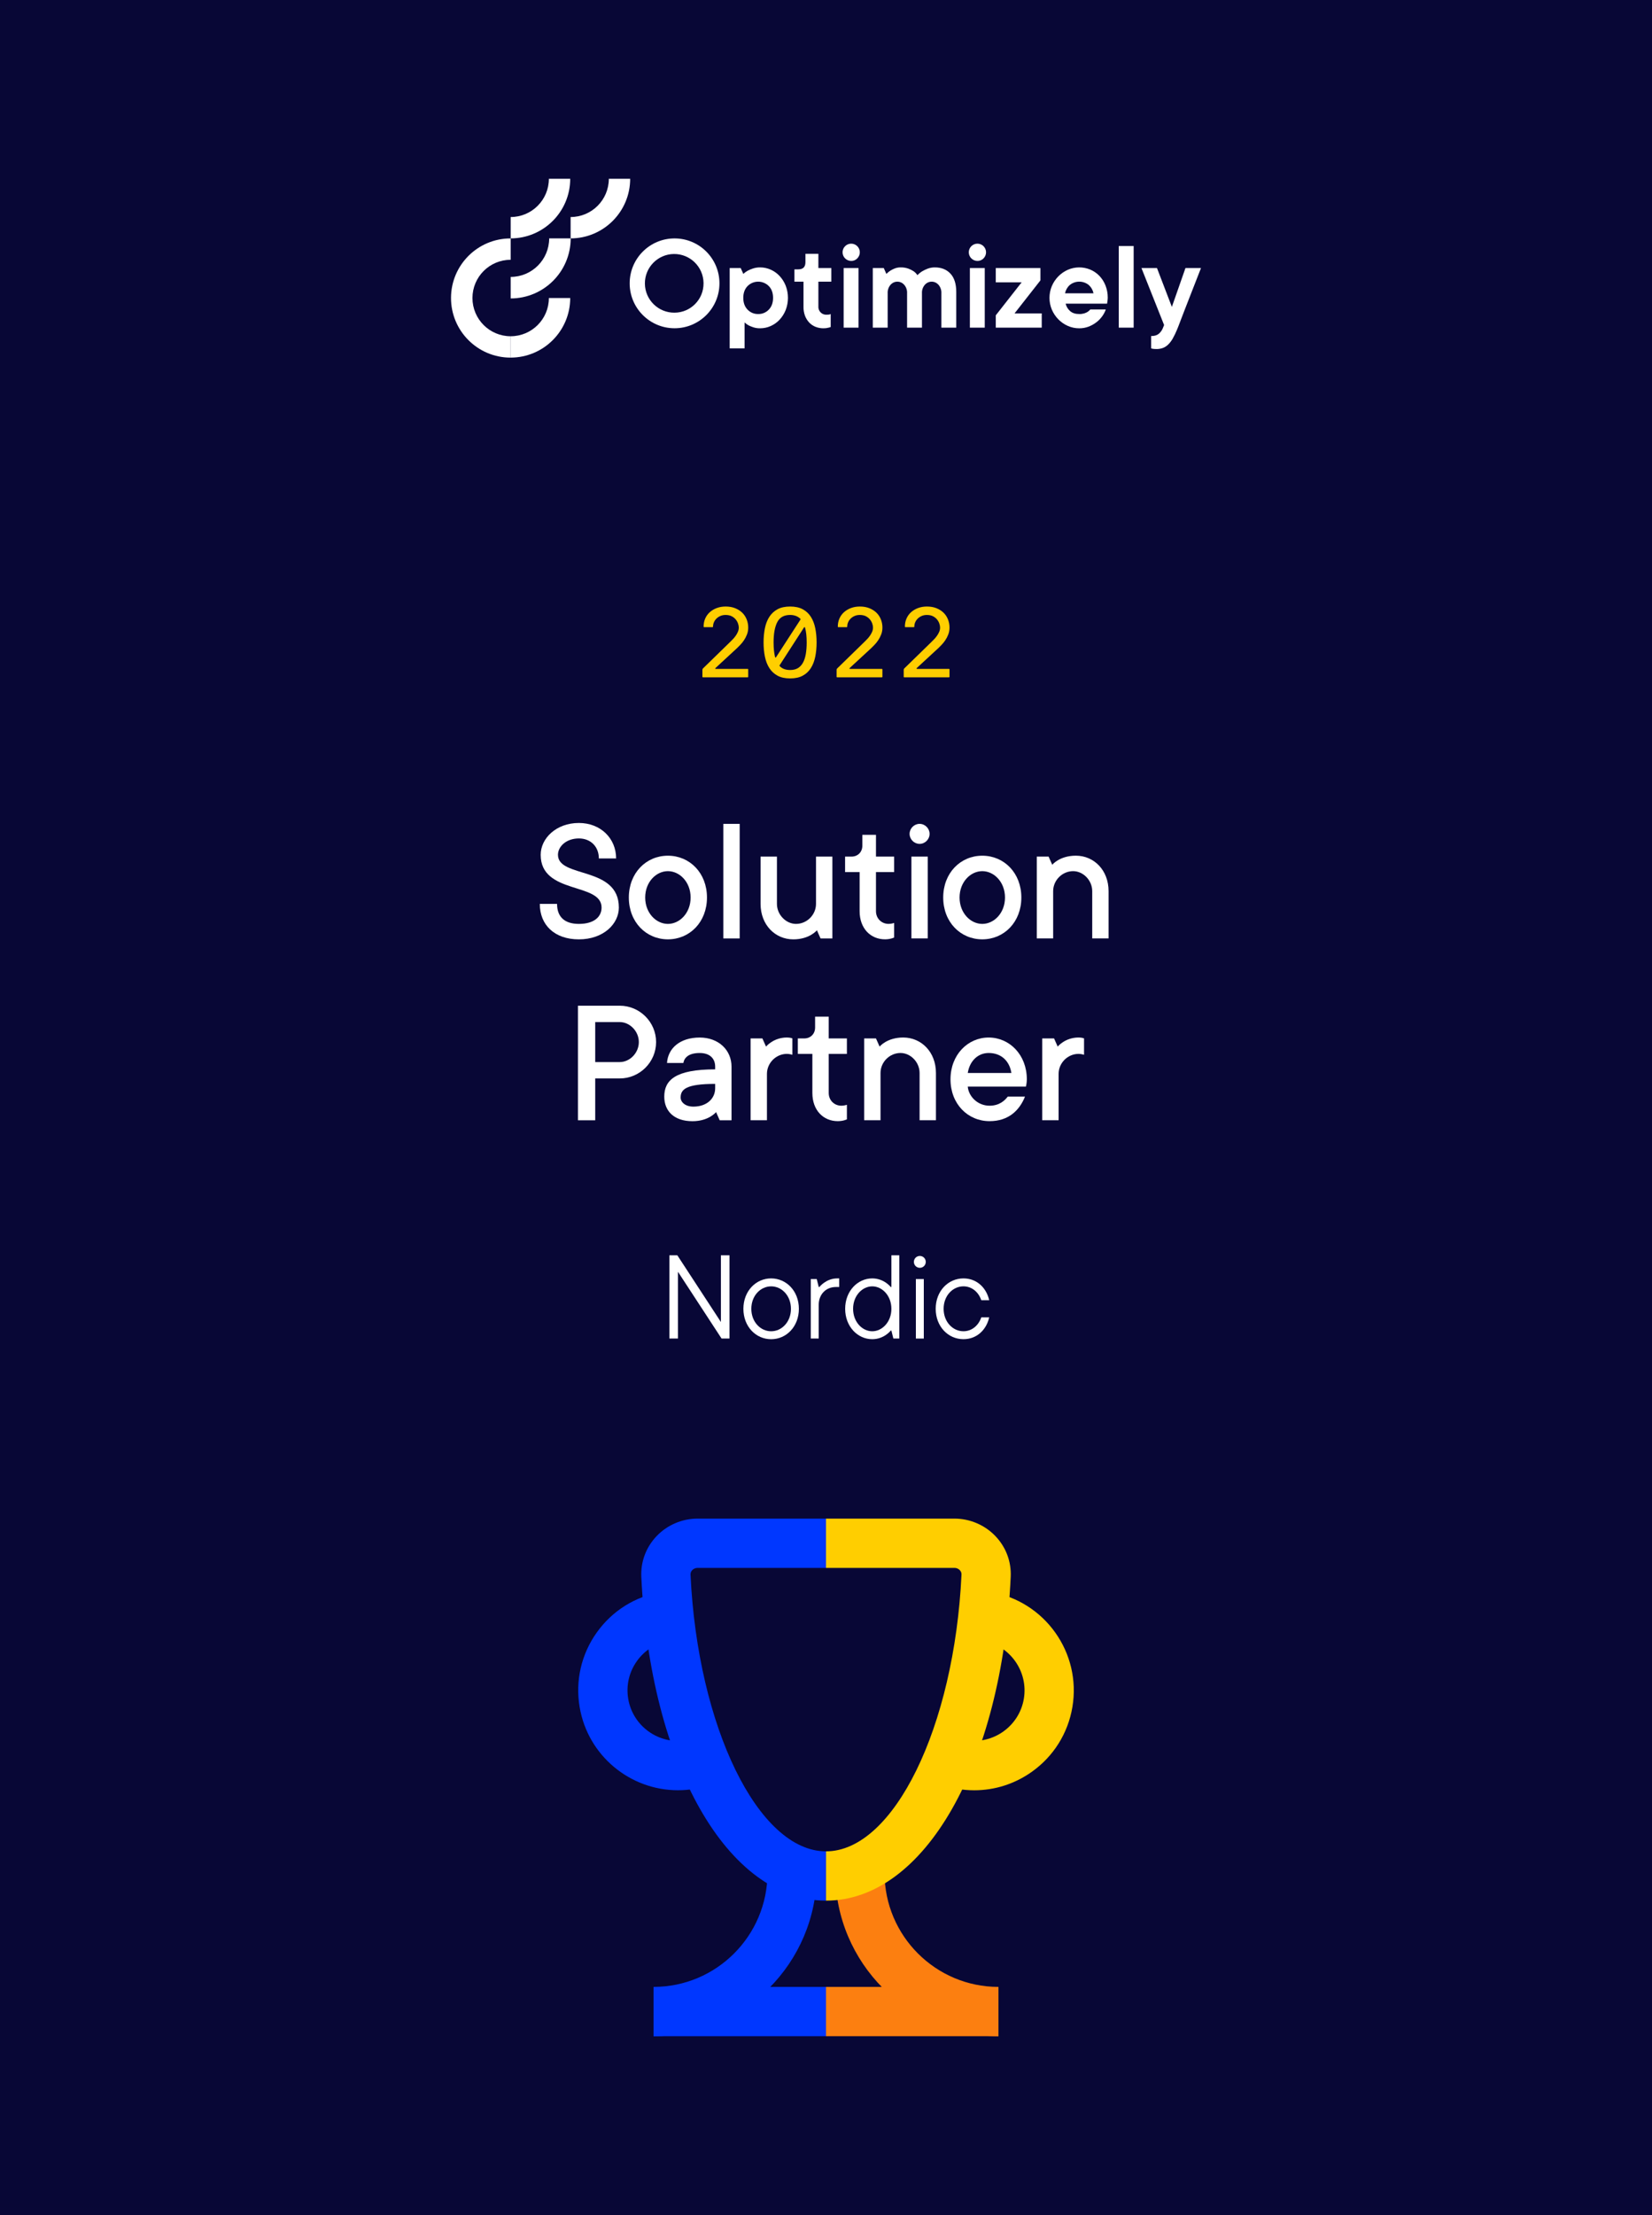 <?xml version="1.0" encoding="UTF-8"?><svg id="a" xmlns="http://www.w3.org/2000/svg" viewBox="0 0 100 134"><rect width="100" height="134" fill="#080736"/><path d="M30.912,16.753v1.302c2.005-.002,3.631-1.627,3.633-3.633h-1.302c-.002,1.287-1.044,2.329-2.331,2.331Z" fill="#fff"/><path d="M30.912,20.342c-1.278,0-2.313-1.036-2.313-2.313s1.036-2.313,2.313-2.313v-1.292c-1.991-.003-3.608,1.609-3.611,3.6-.003,1.991,1.609,3.608,3.6,3.611,.004,0,.007,0,.01,0v-1.292Z" fill="#fff"/><path d="M30.912,20.342v1.292c1.99-.002,3.603-1.615,3.605-3.605h-1.292c-.001,1.277-1.036,2.312-2.313,2.313Z" fill="#fff"/><path d="M30.912,13.13v1.292c1.99-.002,3.603-1.615,3.605-3.605h-1.292c-.001,1.277-1.036,2.312-2.313,2.313Z" fill="#fff"/><path d="M34.541,13.13v1.292c1.99-.002,3.603-1.615,3.605-3.605h-1.292c-.002,1.277-1.036,2.312-2.313,2.313Z" fill="#fff"/><g><path d="M44.171,16.216h.666l.157,.353c.083-.076,.175-.142,.274-.196,.103-.053,.211-.098,.321-.133,.137-.043,.28-.065,.423-.063,.222-.001,.441,.046,.643,.137,.203,.091,.385,.221,.537,.384,.158,.17,.282,.368,.368,.584,.183,.474,.183,.999,0,1.473-.086,.216-.211,.414-.368,.584-.151,.163-.334,.293-.537,.384-.202,.091-.421,.138-.643,.137-.134,.003-.268-.016-.396-.055-.101-.032-.199-.071-.294-.118-.091-.05-.175-.11-.251-.18v1.567h-.901v-4.859Zm1.724,2.782c.242,.006,.475-.091,.642-.266,.172-.178,.259-.415,.259-.713,0-.298-.086-.535-.259-.713-.354-.355-.929-.355-1.284-.001-0,0-.001,.001-.001,.001-.172,.178-.259,.415-.259,.713s.086,.535,.259,.713c.167,.175,.401,.272,.643,.266h0Z" fill="#fff"/><path d="M49.853,19.861c-.168,.002-.334-.029-.49-.09-.146-.058-.277-.148-.384-.263-.109-.118-.195-.257-.251-.407-.062-.171-.093-.351-.09-.533v-1.528h-.549v-.745h.235c.287,0,.431-.144,.431-.431v-.509h.784v.862h.784v.823h-.784v1.489c-.021,.261,.174,.489,.435,.509,.025,.002,.05,.002,.075,0,.042,0,.076-.001,.102-.004,.024-.002,.047-.006,.071-.012,.022-.005,.043-.013,.063-.024v.784c-.041,.017-.083,.03-.125,.039-.1,.028-.202,.041-.306,.039Z" fill="#fff"/><path d="M51.538,15.785c-.288,.007-.528-.221-.535-.509s.221-.528,.509-.535c.288-.007,.528,.221,.535,.509,.004,.143-.052,.281-.153,.382-.093,.098-.222,.153-.356,.153Zm-.47,.431h.901v3.605h-.901v-3.605Z" fill="#fff"/><path d="M52.831,16.216h.666l.157,.353c.074-.074,.155-.139,.243-.196,.084-.053,.174-.097,.266-.133,.113-.043,.232-.065,.353-.063,.16-.004,.319,.021,.47,.074,.113,.041,.221,.095,.321,.161,.09,.064,.167,.143,.227,.235,.086-.091,.183-.17,.29-.235,.107-.064,.22-.117,.337-.161,.138-.051,.284-.076,.431-.074,.392,0,.705,.125,.94,.376,.235,.251,.353,.622,.353,1.113v2.155h-.901v-2.077c.011-.189-.052-.374-.176-.517-.197-.227-.54-.252-.767-.056-.02,.017-.038,.036-.056,.056-.124,.143-.187,.328-.176,.517v2.077h-.901v-2.077c.011-.189-.052-.374-.176-.517-.197-.227-.54-.252-.767-.056-.02,.017-.038,.036-.056,.056-.124,.143-.187,.328-.176,.517v2.077h-.901v-3.605Z" fill="#fff"/><path d="M59.179,15.785c-.288,.007-.528-.221-.535-.509s.221-.528,.509-.535c.288-.007,.528,.221,.535,.509,.004,.143-.052,.281-.153,.382-.093,.098-.222,.153-.356,.153Zm-.47,.431h.901v3.605h-.901v-3.605Z" fill="#fff"/><path d="M60.276,19.077l1.567-1.998h-1.567v-.862h2.704v.745l-1.567,1.998h1.646v.862h-2.782v-.745Z" fill="#fff"/><path d="M65.331,19.861c-.239,.002-.475-.048-.694-.145-.214-.095-.408-.229-.572-.396-.166-.169-.298-.367-.392-.584-.193-.459-.193-.976,0-1.434,.093-.217,.226-.415,.392-.584,.164-.167,.358-.301,.572-.396,.433-.189,.924-.193,1.36-.012,.206,.087,.393,.215,.549,.376,.161,.169,.287,.367,.372,.584,.093,.238,.14,.492,.137,.749,0,.041-.003,.081-.008,.121-.005,.039-.01,.077-.016,.114-.005,.042-.011,.081-.016,.117h-2.508c.039,.173,.133,.33,.267,.447,.136,.12,.321,.18,.556,.18,.102,.003,.204-.011,.302-.039,.073-.022,.143-.054,.208-.094,.059-.039,.112-.086,.157-.141h.94c-.052,.145-.125,.283-.216,.408-.099,.138-.218,.261-.353,.364-.143,.11-.302,.198-.47,.263-.181,.069-.374,.104-.568,.102Zm.862-2.116c-.039-.194-.139-.369-.286-.502-.336-.272-.816-.272-1.152,0-.147,.132-.247,.308-.286,.502h1.724Z" fill="#fff"/><path d="M67.722,14.884h.901v4.937h-.901v-4.937Z" fill="#fff"/><path d="M69.994,21.115c-.042,0-.082-.002-.121-.004-.033-.002-.066-.006-.098-.012-.032-.004-.064-.012-.094-.024v-.745c.199,0,.351-.044,.459-.133,.108-.091,.193-.206,.247-.337l.079-.196-1.371-3.448h.94l.901,2.351,.823-2.351h.94c-.256,.658-.489,1.254-.698,1.787-.089,.23-.176,.455-.263,.674-.086,.22-.163,.419-.231,.6-.068,.18-.125,.331-.172,.451-.047,.12-.076,.191-.086,.212-.076,.187-.163,.369-.263,.545-.075,.134-.169,.257-.278,.364-.092,.089-.201,.159-.321,.204-.126,.044-.259,.065-.392,.063Z" fill="#fff"/><path d="M40.833,14.424c-1.501,0-2.717,1.217-2.717,2.717s1.217,2.717,2.717,2.717,2.717-1.217,2.717-2.717c0-1.501-1.217-2.717-2.717-2.717h0Zm0,4.492c-.98,.011-1.784-.774-1.796-1.754-.011-.98,.774-1.784,1.754-1.796,.98-.011,1.784,.774,1.796,1.754,0,.007,0,.014,0,.021,.006,.975-.78,1.769-1.754,1.775Z" fill="#fff"/></g><rect x="39.563" y="120.201" width="10.438" height="2.982" fill="#0037ff"/><rect x="50" y="120.201" width="10.438" height="2.982" fill="#fc7f10"/><path d="M50,114.982c-5.946,0-10.648-8.238-11.179-19.587-.043-.919,.286-1.795,.925-2.465,.642-.673,1.546-1.059,2.479-1.059h7.775v2.982h-7.775c-.168,0-.273,.085-.322,.135-.051,.053-.11,.143-.104,.267,.432,9.233,4.111,16.745,8.2,16.745v2.982Z" fill="#0037ff"/><path d="M39.563,123.183v-2.982c3.801,0,6.894-3.093,6.894-6.894h2.982c0,5.446-4.43,9.876-9.876,9.876Z" fill="#0037ff"/><path d="M60.438,123.183c-5.446,0-9.876-4.43-9.876-9.876h2.982c0,3.801,3.093,6.894,6.894,6.894v2.982Z" fill="#fc7f10"/><path d="M50.002,114.982v-2.982c4.09,0,7.768-7.512,8.2-16.745,.006-.125-.053-.214-.104-.267-.048-.051-.154-.135-.321-.135h-7.777v-2.982h7.777c.933,0,1.837,.386,2.479,1.059,.64,.67,.968,1.546,.925,2.465-.531,11.35-5.233,19.587-11.179,19.587Z" fill="#ffce00"/><path d="M41.037,108.304c-2.89,.001-5.452-2.087-5.95-5.03-.269-1.59,.097-3.19,1.031-4.506,.934-1.315,2.324-2.188,3.915-2.457l.498,2.941c-.805,.136-1.509,.578-1.981,1.243-.473,.666-.658,1.476-.522,2.281,.282,1.662,1.866,2.788,3.524,2.503l.498,2.94c-.34,.058-.678,.085-1.012,.085Z" fill="#0037ff"/><path d="M58.974,108.306c-.339,0-.681-.028-1.022-.087l.498-2.94c1.66,.277,3.243-.842,3.525-2.503,.281-1.662-.842-3.242-2.504-3.524l.498-2.94c3.283,.556,5.502,3.679,4.946,6.962-.269,1.59-1.142,2.981-2.457,3.915-1.033,.734-2.242,1.117-3.484,1.117Z" fill="#ffce00"/><g><path d="M40.52,75.94h.48l2.638,4.037v-4.037h.52v5.037h-.48l-2.639-4.038v4.038h-.519v-5.037Z" fill="#fff"/><path d="M45,79.179c0-1.08,.76-1.84,1.679-1.84s1.679,.76,1.679,1.84c0,1.079-.76,1.839-1.679,1.839s-1.679-.76-1.679-1.839Zm2.878,0c0-.8-.56-1.359-1.199-1.359s-1.199,.56-1.199,1.359c0,.799,.56,1.358,1.199,1.358s1.199-.56,1.199-1.358Z" fill="#fff"/><path d="M49.08,77.379h.36l.12,.48h.04s.399-.52,1.079-.52h.12v.52h-.2c-.6,0-1.04,.44-1.04,1.079v2.039h-.48v-3.599Z" fill="#fff"/><path d="M51.16,79.179c0-1.08,.76-1.84,1.639-1.84,.72,0,1.119,.52,1.119,.52h.04v-1.919h.48v5.037h-.36l-.12-.48h-.04s-.399,.52-1.119,.52c-.879,0-1.639-.76-1.639-1.839Zm2.798,0c0-.8-.56-1.359-1.159-1.359s-1.159,.56-1.159,1.359c0,.799,.56,1.358,1.159,1.358s1.159-.56,1.159-1.358Z" fill="#fff"/><path d="M55.32,76.34c0-.2,.16-.359,.36-.359,.2,0,.359,.159,.359,.359s-.16,.359-.359,.359c-.2,0-.36-.159-.36-.359Zm.12,1.039h.48v3.599h-.48v-3.599Z" fill="#fff"/><path d="M56.64,79.179c0-1.08,.76-1.84,1.679-1.84,.839,0,1.399,.6,1.559,1.319h-.479c-.16-.479-.56-.839-1.08-.839-.64,0-1.199,.56-1.199,1.359,0,.799,.56,1.358,1.199,1.358,.519,0,.919-.359,1.08-.839h.479c-.16,.72-.72,1.319-1.559,1.319-.919,0-1.679-.76-1.679-1.839Z" fill="#fff"/></g><g><path d="M42.519,40.527c0-.008,.002-.021,.006-.039s.01-.031,.018-.039l1.668-1.626c.032-.032,.077-.077,.135-.136,.058-.058,.115-.125,.171-.201,.056-.075,.104-.158,.144-.248,.04-.09,.06-.182,.06-.273,0-.076-.016-.158-.048-.249-.032-.09-.08-.173-.144-.249s-.146-.139-.246-.19c-.1-.049-.22-.074-.36-.074-.116,0-.22,.019-.312,.06-.092,.039-.172,.092-.24,.158-.068,.066-.12,.141-.156,.225s-.054,.172-.054,.265c0,.021-.01,.03-.03,.03h-.51c-.02,0-.03-.01-.03-.03,0-.181,.033-.345,.099-.495s.159-.277,.279-.384c.12-.106,.261-.189,.423-.249,.162-.06,.339-.09,.531-.09,.216,0,.409,.033,.579,.102s.313,.159,.429,.273c.116,.113,.205,.248,.267,.404s.093,.32,.093,.492c0,.152-.025,.293-.075,.42-.05,.129-.11,.244-.18,.348-.07,.104-.143,.195-.219,.273s-.14,.143-.192,.195l-1.32,1.218c-.008,.009-.011,.019-.009,.03s.013,.018,.033,.018h1.932c.02,0,.03,.01,.03,.03v.45c0,.019-.01,.029-.03,.029h-2.712c-.02,0-.03-.01-.03-.029v-.42Z" fill="#ffce00"/><path d="M49.431,38.865c0,.309-.027,.595-.081,.861-.054,.266-.143,.496-.267,.692s-.288,.349-.492,.459c-.204,.11-.458,.165-.762,.165-.304,0-.558-.055-.762-.165s-.369-.263-.495-.459-.216-.427-.27-.692c-.054-.267-.081-.553-.081-.861s.027-.596,.081-.861c.054-.266,.144-.496,.27-.69,.126-.194,.291-.346,.495-.457,.204-.109,.458-.164,.762-.164,.304,0,.558,.055,.762,.164,.204,.111,.368,.263,.492,.457,.124,.193,.213,.424,.267,.69,.054,.266,.081,.553,.081,.861Zm-2.604,0c0,.348,.03,.644,.09,.888,.004,.017,.013,.025,.027,.027s.025-.005,.033-.021l1.476-2.275c.012-.019,.01-.037-.006-.053-.164-.152-.37-.229-.618-.229-.368,0-.627,.144-.777,.432-.15,.288-.225,.698-.225,1.23Zm2.004,0c0-.18-.008-.344-.024-.492-.016-.148-.042-.284-.078-.408-.016-.035-.036-.037-.06-.006l-1.476,2.286c-.012,.021-.01,.038,.006,.054,.148,.156,.358,.234,.63,.234,.184,0,.339-.037,.465-.111s.229-.183,.309-.326c.08-.144,.138-.32,.174-.525,.036-.206,.054-.441,.054-.705Z" fill="#ffce00"/><path d="M50.643,40.527c0-.008,.002-.021,.006-.039s.01-.031,.018-.039l1.668-1.626c.032-.032,.077-.077,.135-.136,.058-.058,.115-.125,.171-.201,.056-.075,.104-.158,.144-.248,.04-.09,.06-.182,.06-.273,0-.076-.016-.158-.048-.249-.032-.09-.08-.173-.144-.249s-.146-.139-.246-.19c-.1-.049-.22-.074-.36-.074-.116,0-.22,.019-.312,.06-.092,.039-.172,.092-.24,.158-.068,.066-.12,.141-.156,.225s-.054,.172-.054,.265c0,.021-.01,.03-.03,.03h-.51c-.02,0-.03-.01-.03-.03,0-.181,.033-.345,.099-.495s.159-.277,.279-.384c.12-.106,.261-.189,.423-.249,.162-.06,.339-.09,.531-.09,.216,0,.409,.033,.579,.102s.313,.159,.429,.273c.116,.113,.205,.248,.267,.404s.093,.32,.093,.492c0,.152-.025,.293-.075,.42-.05,.129-.11,.244-.18,.348-.07,.104-.143,.195-.219,.273s-.14,.143-.192,.195l-1.32,1.218c-.008,.009-.011,.019-.009,.03s.013,.018,.033,.018h1.932c.02,0,.03,.01,.03,.03v.45c0,.019-.01,.029-.03,.029h-2.712c-.02,0-.03-.01-.03-.029v-.42Z" fill="#ffce00"/><path d="M54.704,40.527c0-.008,.002-.021,.006-.039s.01-.031,.018-.039l1.668-1.626c.032-.032,.077-.077,.135-.136,.058-.058,.115-.125,.171-.201,.056-.075,.104-.158,.144-.248,.04-.09,.06-.182,.06-.273,0-.076-.016-.158-.048-.249-.032-.09-.08-.173-.144-.249s-.146-.139-.246-.19c-.1-.049-.22-.074-.36-.074-.116,0-.22,.019-.312,.06-.092,.039-.172,.092-.24,.158-.068,.066-.12,.141-.156,.225s-.054,.172-.054,.265c0,.021-.01,.03-.03,.03h-.51c-.02,0-.03-.01-.03-.03,0-.181,.033-.345,.099-.495s.159-.277,.279-.384c.12-.106,.261-.189,.423-.249,.162-.06,.339-.09,.531-.09,.216,0,.409,.033,.579,.102s.313,.159,.429,.273c.116,.113,.205,.248,.267,.404s.093,.32,.093,.492c0,.152-.025,.293-.075,.42-.05,.129-.11,.244-.18,.348-.07,.104-.143,.195-.219,.273s-.14,.143-.192,.195l-1.32,1.218c-.008,.009-.011,.019-.009,.03s.013,.018,.033,.018h1.932c.02,0,.03,.01,.03,.03v.45c0,.019-.01,.029-.03,.029h-2.712c-.02,0-.03-.01-.03-.029v-.42Z" fill="#ffce00"/></g><g><path d="M32.675,54.683h1.045c0,.769,.44,1.21,1.32,1.21,.935,0,1.375-.44,1.375-.99,0-1.54-3.686-.77-3.686-3.19,0-.99,.935-1.926,2.311-1.926,1.32,0,2.255,.935,2.255,2.146h-1.045c0-.715-.495-1.21-1.21-1.21-.77,0-1.265,.495-1.265,.99,0,1.43,3.686,.66,3.686,3.19,0,.99-.935,1.925-2.42,1.925s-2.365-.88-2.365-2.144Z" fill="#fff"/><path d="M38.065,54.297c0-1.485,1.045-2.53,2.365-2.53s2.365,1.045,2.365,2.53-1.045,2.53-2.365,2.53-2.365-1.045-2.365-2.53Zm3.74,0c0-.935-.66-1.595-1.375-1.595-.715,0-1.375,.66-1.375,1.595,0,.935,.66,1.596,1.375,1.596,.715,0,1.375-.66,1.375-1.596Z" fill="#fff"/><path d="M43.785,49.842h.99v6.931h-.99v-6.931Z" fill="#fff"/><path d="M46.04,54.683v-2.861h.99v2.861c0,.659,.55,1.21,1.155,1.21,.66,0,1.21-.551,1.21-1.21v-2.861h.99v4.951h-.715l-.22-.495s-.44,.55-1.43,.55c-1.101,0-1.98-.88-1.98-2.144Z" fill="#fff"/><path d="M52.035,55.122v-2.365h-.88v-.935h.385c.385,0,.66-.274,.66-.659v-.66h.825v1.319h1.1v.935h-1.1v2.365c0,.44,.33,.77,.77,.77,.165,0,.33-.056,.33-.056v.881s-.22,.109-.55,.109c-.88,0-1.54-.66-1.54-1.705Z" fill="#fff"/><path d="M55.06,50.446c0-.33,.275-.605,.605-.605s.605,.274,.605,.605-.275,.606-.605,.606-.605-.275-.605-.606Zm.11,1.375h.99v4.951h-.99v-4.951Z" fill="#fff"/><path d="M57.095,54.297c0-1.485,1.045-2.53,2.365-2.53s2.365,1.045,2.365,2.53-1.045,2.53-2.365,2.53-2.365-1.045-2.365-2.53Zm3.74,0c0-.935-.66-1.595-1.375-1.595-.715,0-1.375,.66-1.375,1.595,0,.935,.66,1.596,1.375,1.596,.715,0,1.375-.66,1.375-1.596Z" fill="#fff"/><path d="M62.76,51.821h.715l.22,.495s.44-.55,1.43-.55c1.1,0,1.98,.88,1.98,2.146v2.86h-.99v-2.86c0-.66-.55-1.21-1.155-1.21-.66,0-1.21,.55-1.21,1.21v2.86h-.99v-4.951Z" fill="#fff"/><path d="M34.985,60.842h2.53c1.21,0,2.2,.99,2.2,2.2s-.99,2.2-2.2,2.2h-1.485v2.53h-1.045v-6.931Zm2.53,3.41c.605,0,1.155-.55,1.155-1.21s-.55-1.21-1.155-1.21h-1.485v2.42h1.485Z" fill="#fff"/><path d="M40.21,66.342c0-.989,.66-1.649,3.081-1.649v-.165c0-.495-.33-.825-.935-.825-.66,0-.935,.274-.99,.605h-.99c.055-.88,.77-1.54,1.98-1.54,1.155,0,1.925,.77,1.925,1.761v3.245h-.715l-.22-.495s-.44,.55-1.43,.55c-1.101,0-1.706-.605-1.706-1.485Zm3.081-.506v-.264c-1.76,0-2.09,.33-2.09,.825,0,.274,.275,.55,.77,.55,.825,0,1.32-.495,1.32-1.111Z" fill="#fff"/><path d="M45.435,62.821h.715l.22,.495s.44-.55,1.265-.55c.22,0,.33,.055,.33,.055v.99s-.165-.055-.33-.055c-.66,0-1.21,.55-1.21,1.21v2.806h-.99v-4.951Z" fill="#fff"/><path d="M49.175,66.122v-2.365h-.88v-.935h.385c.385,0,.66-.274,.66-.659v-.66h.825v1.319h1.1v.935h-1.1v2.365c0,.44,.33,.77,.77,.77,.165,0,.33-.056,.33-.056v.881s-.22,.109-.55,.109c-.88,0-1.54-.66-1.54-1.705Z" fill="#fff"/><path d="M52.31,62.821h.715l.22,.495s.44-.55,1.43-.55c1.1,0,1.98,.88,1.98,2.146v2.86h-.99v-2.86c0-.66-.55-1.21-1.155-1.21-.66,0-1.21,.55-1.21,1.21v2.86h-.99v-4.951Z" fill="#fff"/><path d="M57.536,65.297c0-1.485,1.045-2.53,2.31-2.53s2.311,1.045,2.311,2.53c0,.221-.055,.44-.055,.44h-3.521c.055,.605,.605,1.155,1.32,1.155,.605,0,.935-.33,1.1-.551h1.045c-.33,.825-.99,1.485-2.145,1.485-1.32,0-2.365-1.045-2.365-2.53Zm3.686-.385c-.11-.715-.606-1.21-1.375-1.21-.66,0-1.155,.495-1.265,1.21h2.641Z" fill="#fff"/><path d="M63.09,62.821h.715l.22,.495s.44-.55,1.265-.55c.22,0,.33,.055,.33,.055v.99s-.165-.055-.33-.055c-.66,0-1.21,.55-1.21,1.21v2.806h-.99v-4.951Z" fill="#fff"/></g></svg>